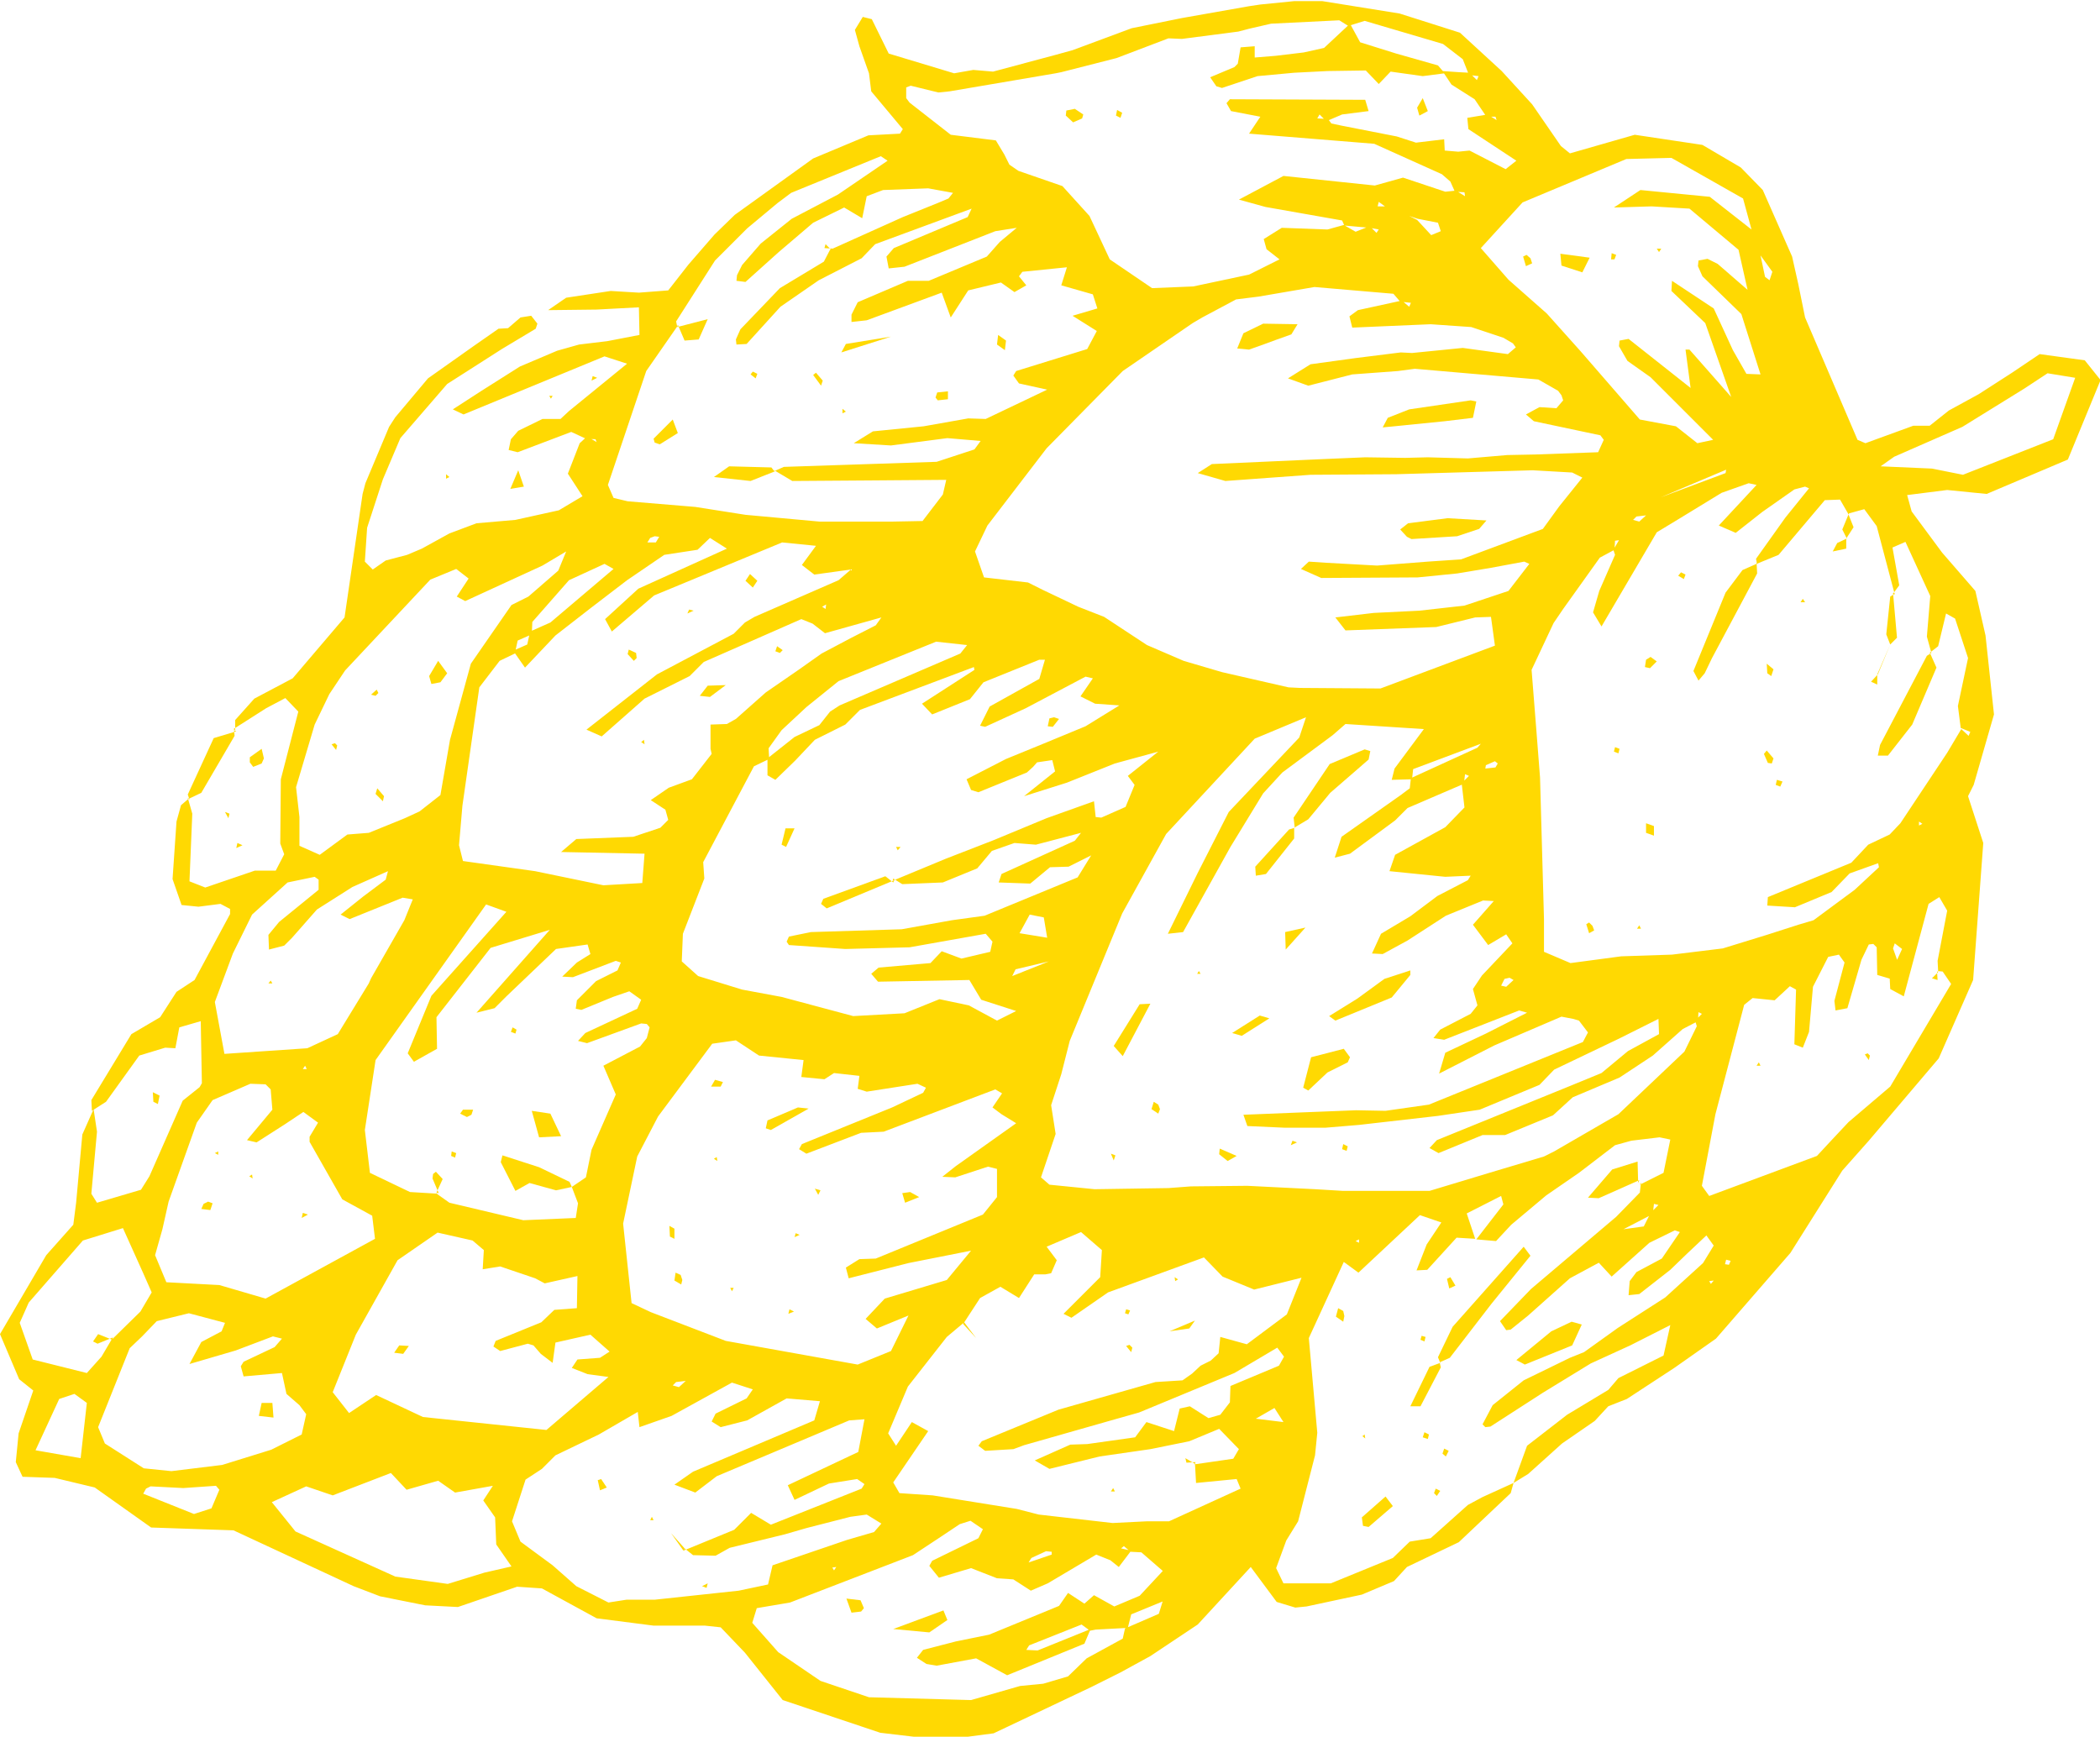 <?xml version="1.0" encoding="utf-8"?>
<!-- Generator: Adobe Illustrator 25.4.1, SVG Export Plug-In . SVG Version: 6.00 Build 0)  -->
<svg version="1.1" id="Ebene_1" xmlns="http://www.w3.org/2000/svg" xmlns:xlink="http://www.w3.org/1999/xlink" x="0px" y="0px"
	 viewBox="0 0 372.4 308" style="enable-background:new 0 0 372.4 308;" xml:space="preserve">
<style type="text/css">
	.st0{fill:#FFD902;}
</style>
<g>
	<path class="st0" d="M104.1,77.4l1.7,1l-0.2-0.5l-1.7-0.1l-2.6-1.2l-9.5,3.6l-1.6-0.4l0.4-1.9l1.3-1.5l4.3-2.1l3.2,0l1.5-1.4
		l10.3-8.4l-4-1.3l-25,10.3l-1.9-0.9l5.1-3.3l6.8-4.3l6.6-2.8l3.9-1.1l5-0.6l5.7-1.1l-0.1-4.9l-7.5,0.4L97.2,55l3.2-2.2l7.9-1.2
		l5,0.3l5.2-0.4l3.6-4.6l4.6-5.3l3.6-3.5l13.9-10l9.8-4.1l5.6-0.3l0.5-0.8l-5.6-6.7l-0.4-3.2l-1.7-4.8l-0.8-2.9L153,3l1.6,0.4l3,6.1
		l11.6,3.5l3.4-0.6l3.5,0.3l11.2-3l2.9-0.8l10.5-3.9l8.9-1.8l11.9-2.1l2-0.3l6-0.6l5,0l13.7,2.2l10.7,3.4l7.4,6.8l5.4,5.9l5.1,7.4
		l1.6,1.3l11.5-3.3l12,1.8l6.8,4l3.9,4l5.2,11.8l1.1,4.9l1.2,5.9l9.3,21.7l1.4,0.6l8.5-3.1l2.9,0l3.4-2.7l5.3-2.9l5.9-3.8l4.9-3.3
		l8,1.1l2.8,3.5l-5.8,14.1l-14.4,6.1l-7-0.7l-7.1,0.9l0.8,2.9l5.4,7.3l5.9,6.8l1.8,7.9l1.5,14l-3.6,12.5l-1,2l2.7,8.3l-1.8,24.3
		l-6.1,13.9l-12.4,14.6l-4.7,5.3l-9.2,14.6l-13.2,15.2l-7.4,5.2l-8.4,5.5l-3.3,1.3l-2.4,2.6l-5.8,4l-6,5.4l-2.6,1.6l2.4-6.6l7.1-5.5
		l7.3-4.4l1.8-2.1l8-4l1.2-5.4l-7.1,3.6l-7,3.2l-8.5,5.2l-9.3,6l-0.9,0.1l-0.5-0.5l1.8-3.4l5.5-4.4l8.2-4l2.5-1l6-4.3l8.4-5.4
		l6.7-6.1l1.9-3.1l-1.3-1.8l-3.5,3.3l-2.9,2.8l-5.5,4.3l-1.9,0.2l0.2-2.5l1.2-1.6l4.5-2.4l3.2-4.7l-0.9-0.3l-4.5,2.2l-6.7,6
		l-2.5-2.7l3.1-2.2l-2.8,2.4l-5.2,2.8l-7.4,6.6l-3.1,2.5l-0.8,0.1l-1.1-1.6l5.5-5.7l15.1-12.8l4.2-4.3l0.2-1.8l-0.2,0.4l4.2-2.1
		l1.2-5.9l-1.9-0.4l-5,0.6l-2.9,0.8l-6.4,4.9l-5.8,4l-6.2,5.2l-2.7,2.9l-3.5-0.3l4.8-6.2l-0.4-1.5l-6.1,3.1l1.5,4.5l-3.3-0.2
		l-5.2,5.7l-1.9,0.1l1.8-4.6l2.6-3.9l-3.8-1.3l-10.9,10.2l-2.6-1.9l-6.2,13.5l1.5,16.8l-0.4,4l-3,11.7l-2.1,3.4l-1.8,4.9l1.3,2.7
		l8.4,0l11-4.5l3-2.9l3.7-0.6l6.6-5.9l2.6-1.4l5.5-2.5l-0.5,1.8l-9.2,8.7l-9.2,4.4l-2.3,2.5l-5.7,2.4l-9.8,2.1l-2,0.2l-3.3-1
		l-4.6-6.2l-9.4,10.2l-8.4,5.6l-5.3,2.9l-5.2,2.6l-17.3,8.2l-9.1,1.2l-11-1.3l-17.3-5.8l-6.7-8.4l-4.3-4.5l-2.8-0.3l-9.1,0
		l-10.1-1.3l-9.7-5.3l-4.4-0.3l-10.5,3.6l-5.8-0.3l-8-1.6l-4.7-1.8l-21.3-9.9l-14.6-0.5l-10-7.1l-7.1-1.7L4,261.9l-1.2-2.6l0.5-5.1
		l2.6-7.6l-2.5-2L0,236.6l8.2-14l4.8-5.4l0.5-3.9l1.1-12.1l2-4.5l0.6,4l-1,11l1,1.6l7.8-2.3l1.5-2.4l5.9-13.4l3-2.4l0.4-0.7l-0.2-11
		l-3.8,1.1l-0.7,3.7l-1.8-0.1l-4.6,1.4l-5.9,8.2l-2.5,1.6l-0.1-1.9l7.1-11.7l5.1-3l2.9-4.5l3.2-2.1l6.3-11.7l0-0.9l-1.7-0.9
		l-3.9,0.5l-3-0.3l-1.6-4.6l0.7-10.2l0.8-2.9l1.4-1.2l-0.2-0.1l0.8,2.8l-0.5,12l2.8,1.1l8.8-3l3.7,0l1.5-2.9l-0.7-1.9l0.1-11.4
		l3.1-12l-2.3-2.4l-3.4,1.8l-5.8,3.7l0.3,0.2l0-1.8l3.4-3.8l6.8-3.6l9.2-10.8l3.2-21.9l0.5-1.9l4.2-10l1.1-1.7l5.8-6.9l8.2-5.8
		l4.3-3l1.7-0.1l2.2-1.9l1.9-0.3l1.1,1.4l-0.3,0.9l-6,3.6l-9.7,6.2l-8.3,9.6L67.9,85l-2.8,8.6l-0.4,6l1.4,1.4l2.3-1.6l3.8-1l2.6-1.1
		l4.9-2.7l4.8-1.8l6.9-0.6l7.7-1.7l4.2-2.5l-2.6-4l2.1-5.4L104.1,77.4L104.1,77.4z M246.1,36.6l2.6,1.1l2.6,1.3l2.5,2.7l1.7-0.7
		l-0.5-1.5l-3.6-0.7l-2.7-0.9l-2.7-1l-1.5-1.1l-0.2,0.8L246.1,36.6L246.1,36.6z M242.9,40.4l-4.5-0.4l-0.4-0.9l-13.6-2.4l-4.7-1.3
		l7.9-4.2l16.2,1.7l5-1.4l7.5,2.5l1.9-0.2l1.6,1l-0.1-0.7l-1.7-0.1l-0.8-1.8l-1.5-1.3l-12-5.4l-22.2-1.8l2-3l-5.2-1l-0.8-1.4
		l0.6-0.7l24,0.1l0.6,2l-4.7,0.6l-2.8,1.2l-1.2-1.2l-0.4,0.7l1.9,0.1l0.6,0.8l1.9,0.4l9.7,1.9l3.4,1.1l5-0.6l0.1,2l2.4,0.2l2-0.2
		l6.4,3.3l1.9-1.5l-8.5-5.6l-0.2-2l3.6-0.6l1.6,1l-0.2-0.6l-1.6,0l-2.1-3.1l-4.1-2.6l-1.6-2.4l2.9,0.2l1.9,0.1l1.3,1.3l0.3-0.7
		l-1.7-0.2l-1.1-2.8l-3.5-2.7L242,3.7l-2.9,0.9l-1.6-1l-12.1,0.6l-3.9,0.9l-1.9,0.5l-10,1.3l-2.4-0.1l-9.2,3.5l-9.8,2.5l-1,0.2
		l-18.8,3.2l-2,0.2l-4.9-1.2l-0.8,0.3l0,1.9l0.6,0.8l7.3,5.7l8,1l1.5,2.5l0.9,1.8l1.6,1.1l7.8,2.7l4.8,5.3l3.6,7.7l7.5,5.1l7.3-0.3
		l9.9-2.1l5.4-2.7l-2.3-1.8l-0.5-1.8l3.2-2l8.1,0.3l2.9-0.8l2.1,1.2l2.5-1l1.2,1.2l0.4-0.6L242.9,40.4L242.9,40.4z M336.7,171
		l-1.1,2.7l-2.7-0.8l-0.1-4.9l-0.6-0.6l-0.8,0.1l-1.3,2.7l-2.5,8.6l-2.1,0.4l-0.2-1.7l1.8-6.8l-1-1.4l-1.9,0.4l-2.7,5.3l-0.7,8
		l-1.1,2.8l-1.5-0.6l0.3-9.7l-1.1-0.6l-2.7,2.5l-3.9-0.4l-1.5,1.2l-5.1,19.4l-2.4,12.7l1.3,1.8l19.1-7.1l2.6-2.8l3-3.2l7.4-6.3
		l10.8-18.2l-1.5-2.2l-1-0.1l0.2,0.1l-0.1-1.9l1.7-8.9l-1.4-2.4l-1.9,1.2l-4.4,16.4l-2.4-1.3l-0.1-2l1.1-2.7l1.1-2.4l-1.3-1
		l-0.3,0.9L336.7,171L336.7,171z M292.7,215.1l1.4-1.4l-0.8-0.2l-0.2,1.8l-5.2,2.7l3.6-0.5L292.7,215.1L292.7,215.1z M206.3,283.6
		l2.9-2l-2.5,2.2l-6.1,2.5l-0.6,2.4l-5.7,0.3l-1,0.2l-1.5-1.1l-9.3,3.7l-0.5,0.8l2,0.1l9.4-3.8l-1.1,2.6l-13.7,5.6l-5.5-3l-7,1.3
		l-1.8-0.3l-1.7-1.1l1.1-1.4l5.8-1.5l5.9-1.2l12.4-5.1l1.6-2.3l2.9,1.9l1.7-1.5l3.6,2l4.5-1.9l4.1-4.4l-3.8-3.3l-1.9-0.1l-1.2-1
		l-0.5,0.4l1.8,0.4l-2.2,2.9l-1.5-1.2l-2.5-1l-8.6,5.1l-3,1.3l-3.1-2l-2.9-0.2l-4.6-1.8l-5.7,1.7l-1.7-2.1l0.5-0.9l8.2-4l0.8-1.6
		l-2.2-1.5l-1.9,0.6l-3.3,2.2l-5,3.3l-21.8,8.4l-5.9,1l-0.8,2.6l4.6,5.2l7.5,5.1l8.6,2.9l18.1,0.5l8.7-2.5l4.1-0.4l4.4-1.3l3.3-3.2
		l6.4-3.5l0.4-1.8l6-2.6L206.3,283.6L206.3,283.6z M94.3,112.5l-2.5,1.1l-0.5,2.3l-2.7,1.3l-3.6,4.7l-3,21l-0.6,7l0.7,2.8l12.8,1.8
		L107,157l6.9-0.4l0.4-5.2l-14.8-0.3l2.7-2.3l10.1-0.4l4.8-1.6l1.4-1.4l-0.5-1.8l-2.6-1.7l3.2-2.2l4.1-1.5l3.5-4.5l-0.2-0.9l0-4.3
		l2.9-0.1l1.6-0.9l5.3-4.7l5.8-4l4.1-2.9l5.1-2.7l4.5-2.3l1-1.4l-10,2.8l-2.2-1.7l-2-0.8l-17.3,7.6l-2.5,2.5l-8,4l-7.6,6.7l-2.7-1.2
		l12.5-9.8l13.6-7.2l2-2l1.7-1l14.9-6.5l2.2-1.9l-6.5,0.9l-2.2-1.7l2.5-3.4l-6-0.6l-22.7,9.4l-7.5,6.4l-1.2-2.2l5.9-5.4l15.7-7.1
		l-3-1.9l-2.2,2.1l-5.9,0.9l-6.6,4.5l-6.4,4.9l-6.3,4.9l-5.4,5.7l-2.1-3l2.5-1.1l0.5-2.3l3.6-1.6l11.2-9.5l-1.6-0.9l-6.3,2.9
		l-6.5,7.4L94.3,112.5L94.3,112.5z M20,237.2l-0.1,0.3l5-4.9l2-3.4l-1.5-3.4l-3.6-8l-7.1,2.2L5.1,231l-1.6,3.6l2.3,6.5l9.6,2.4
		l2.6-2.9L20,237.2L20,237.2z M69.1,261l3-2l-2.7,2.2l-10.4,4l-4.7-1.6l-6.1,2.8l4.2,5.2l17.7,8l9.3,1.3l6.5-2l4.8-1.1l-2.7-3.9
		l-0.2-4.8l-2.1-3l1.7-2.6l-6.7,1.2l-3-2.1l-5.6,1.6L69.1,261L69.1,261z M121.4,274.6l-0.2,0.4l9-3.7l3-3l3.5,2.1l16.1-6.4l0.5-0.8
		l-1.3-0.9l-5,0.8l-6.1,2.9l-1.2-2.6l12.5-5.9l1.1-5.8l-2.7,0.2l-23.5,9.9l-3.8,2.9l-3.7-1.4l3.3-2.3l21.5-9.1l1-3.4l-5.9-0.5
		l-7,3.9l-4.7,1.2l-1.6-1l0.7-1.4l5.5-2.7l1.1-1.6l-3.7-1.2l-10.7,5.9l-5.7,2l-0.3-2.7l-6.9,4l-7.7,3.7l-2.4,2.4l-2.9,1.9l-2.4,7.4
		l1.5,3.6l5.7,4.2l4.2,3.7l5.7,2.9l3.2-0.5l5,0l14.9-1.6l5.2-1.1l0.8-3.4l13.2-4.5l4.8-1.4l1.3-1.5l-2.6-1.6l-2.9,0.4l-7.8,2
		l-3.8,1.1l-9.8,2.4l-2.5,1.4l-4-0.1L121.4,274.6L121.4,274.6z M101.4,210.5L101.4,210.5l2.5-1.7l1-4.9l4.3-9.8l-2.2-5.1l6.5-3.4
		l1.2-1.5l0.5-1.9l-0.5-0.6l-1-0.1l-9.6,3.5l-1.6-0.4l1.3-1.4l9.2-4.3l0.7-1.6l-2.1-1.5l-2.9,1l-5.6,2.3l-1-0.2l0.2-1.5l3.4-3.4
		l3.8-1.9l0.6-1.4l-0.9-0.3l-7.6,2.9l-1.9-0.1l2.6-2.5l2.4-1.5l-0.5-1.7l-5.6,0.8l-8.8,8.4l-2.1,2.1l-3.2,0.8l13-14.7L87,168.1
		l-9.6,12.3l0.1,5.6l-4.1,2.3l-1.1-1.5l4.2-10.2l13.3-14.9l-3.6-1.3l-19.6,27.6l-1.9,12.4l0.9,7.6l7.1,3.4l5,0.3l-0.4-0.1l2.4,1.7
		l13.1,3.1l9.3-0.4l0.4-2.6L101.4,210.5L101.4,210.5z M170.8,234.8l0.2-0.3l-3.1,2.6l-6.9,8.8l-3.5,8.3l1.4,2.2l2.8-4.2l2.9,1.6
		l-6.2,9.1l1.1,1.9l5.9,0.4l14.9,2.4l3.9,1l13.1,1.5l6-0.3l4,0l12.7-5.8l-0.7-1.7l-7.2,0.7l-0.2-3.6l-0.1,0.3l6.9-1l1-1.7l-3.5-3.6
		l-5.3,2.2l-6.9,1.4l-9,1.3l-8.9,2.2l-2.6-1.5l6.3-2.8l3-0.1l8.5-1.2l2-2.7l4.9,1.6l1-4l1.8-0.4l3.3,2.1l2.1-0.6l1.7-2.2l0.1-2.9
		l8.6-3.6l0.9-1.6l-1.2-1.6l-7.6,4.5l-16.9,7l-3.9,1.1l-16.5,4.7l-1.9,0.7l-5,0.3l-1.2-0.9l0.6-0.8l13.6-5.6l17.2-4.9l4.8-0.3
		l1.7-1.2l1.5-1.4l1.8-0.9l1.4-1.3l0.3-2.9l4.7,1.3l7.1-5.3l2.6-6.5l-8.4,2.1l-5.6-2.3l-3.3-3.4l-17,6.2l-6.5,4.5l-1.4-0.7l6.5-6.5
		l0.3-4.8l-3.7-3.2l-6.1,2.6l1.8,2.4l-1,2.3l-1,0.2l-2,0l-2.7,4.2l-3.3-2l-3.6,2L170.8,234.8L170.8,234.8z M136.1,134.5l4.8-3.8
		l4.4-2.1l1.9-2.4l1.7-1.1l21.4-9.2l1.2-1.5l-5.5-0.6l-17.3,7l-5.7,4.6l-4.4,4.1l-2.3,3.2l0.1,1.9l-2.7,1.3l-9,17l0.2,2.9l-3.8,9.8
		l-0.2,4.9l2.9,2.6l7.8,2.4l7,1.3l12.7,3.4l9.1-0.5l6.2-2.5l5.2,1.1l5,2.7l3.4-1.7l-6.2-2l-2.1-3.5l-16.2,0.3l-1.2-1.4l1.3-1.1
		l9.2-0.8l2-2.1l3.5,1.3l5.1-1.2l0.4-1.8l-1.2-1.4l-13.5,2.4l-11.4,0.3l-10-0.7l-0.4-0.6l0.4-0.9l3.9-0.8l16.1-0.5l8.9-1.6l5.8-0.8
		l16.5-6.8l2.4-3.9l-4,2l-3.3,0.1l-3.5,2.9l-5.6-0.2l0.5-1.5l13-5.9l1.1-1.4l-8,2.1l-3.8-0.3l-4,1.4l-2.6,3.1l-6.1,2.5l-7.2,0.3
		l-1.6-1l-0.1,0.4l9.4-3.9l8.5-3.3l9.4-3.9l8.4-3l0.3,2.8l1,0.1l4.3-1.9l1.6-3.9l-1.2-1.6l5.4-4.3l-7.7,2.1l-8.5,3.4l-7.6,2.4
		l5.5-4.4l-0.5-2l-2.7,0.4l-0.7,0.8l-1.1,1l-8.6,3.5l-1.3-0.4l-0.8-1.9l7-3.6l6.6-2.7l7.5-3.1l6-3.7l-4.3-0.3l-2.6-1.3l2.2-3.2
		l-1.3-0.3l-10.6,5.6l-7.2,3.3l-0.9-0.2l1.7-3.4l8.8-4.9l1-3.4l-1,0l-9.9,4L172,124l-6.7,2.7l-1.8-1.9l9.3-6l-0.1-0.5l-20.2,7.6
		l-2.6,2.6l-5.4,2.7l-3.5,3.7l-3.5,3.4l-1.4-0.8L136.1,134.5L136.1,134.5z M120.1,58l0.2-0.4l-5.7,8.2L107.8,86l1,2.3l2.5,0.6l12,1
		l8.9,1.4l13.1,1.2l13.1,0l5.2-0.1l3.6-4.7l0.6-2.6l-13.2,0.1l-14.1,0.1l-3.2-1.9l-0.1,0.2l1.8-0.8l9-0.3l18.1-0.6l6.7-2.2l1.1-1.5
		l-5.9-0.5l-10,1.3l-6.6-0.4l3.4-2.1l9-0.9l7.9-1.4l3.1,0.1l10.9-5.2l-5-1.1l-1-1.4l0.5-0.8l12.6-3.9l1.7-3.2l-4.3-2.7l4.4-1.3
		l-0.8-2.5l-5.6-1.6l1-3.2l-7.9,0.8l-0.6,0.8l1.3,1.6l-2.1,1.2l-2.4-1.7l-5.8,1.4l-3.1,4.8l-1.6-4.4l-13.3,4.9l-2.7,0.3l0-1.3
		l1.1-2.2l8.9-3.8l3.7,0l10.3-4.3l2.3-2.6l3-2.5l-3.8,0.6l-16.1,6.3l-2.8,0.3l-0.4-2.1l1.3-1.5l13.1-5.5l0.7-1.5l-17.1,6.3l-2.4,2.5
		l-7.6,3.9l-6.8,4.7l-6,6.6l-1.8,0.1l-0.1-0.9l0.8-1.8l7-7.3l7.8-4.7l1.3-2.5l-0.2,0.4l12.9-5.8l6.2-2.5l1.9-0.8l0.8-1l-4.4-0.8
		l-8,0.3l-2.9,1.1l-0.8,3.9l-3.2-1.9l-5.5,2.7l-6.1,5.2l-5.9,5.3l-1.6-0.2l0.1-1l0.9-1.8l3.3-3.8l5.5-4.4l8.2-4.3l8.8-6l-1.2-0.8
		l-15.9,6.5l-2.4,1.8l-5.4,4.5l-5.7,5.7L119.9,57L120.1,58L120.1,58z M347.7,129.1l-0.5-3.9l1.8-8.5l-2.3-7l-1.6-0.9l-1.4,5.8
		l-1.4,1.1l0.2,0.1l-0.8-2.9l0.6-7.2l-4.4-9.6l-2.3,1l1.2,6.7l-1.1,1.5l0.3,0.1l-3.2-12.1l-2.2-3l-2.9,0.8l0.1,0.1l-1.5-2.6
		l-2.7,0.1l-8.2,9.7l-3.9,1.6l0.1,0.1l-0.2-1l5.2-7.3l4.2-5.2l-0.7-0.3l-1.9,0.5l-5.7,4l-4.7,3.7l-3-1.3l6.7-7.2l-1.4-0.3l-4.8,1.7
		l-7.7,4.7l-3.8,2.3l-9.8,16.7l-1.5-2.5l1.1-3.8l2.8-6.4l-0.3-0.9l1-1.7l-0.7,0.1l-0.1,1.6l-2.6,1.4l-6.5,9.1l-1.7,2.5l-3.9,8.3
		l0.8,10.1l0.7,9l0.7,25.1l0,5.8l4.7,2l9-1.2l9-0.3l9-1.1l7.8-2.4l5.6-1.8l2.7-0.8l7.3-5.4l4.3-4l-0.2-1l4.9-3l-4.6,3.2l-5.3,1.9
		l-3.2,3.3l-6.5,2.7l-4.9-0.3l0.1-1.5l14.8-6.1l3-3.2l3.8-1.8l1.9-2l8.3-12.5l2.5-4.2l1.3,1.2l0.3-0.7L347.7,129.1L347.7,129.1z
		 M248.3,53.5l-1.2-1.4l-14-1.2l-9.9,1.7l-4,0.5l-6,3.2l-1.7,1l-12.4,8.5l-13.5,13.7l-10.5,13.7l-2.2,4.6l1.6,4.6l7.8,0.9l2.6,1.3
		l6.3,3l4.6,1.8l7.6,5l6.5,2.8l6.8,2l11.8,2.7l2,0.1l14.3,0.1l20.3-7.6l-0.7-5.1l-2.8,0.1l-6.9,1.7l-16.1,0.6l-1.8-2.3l6.8-0.8
		l8.1-0.4l8-0.9l7.8-2.6l3.7-4.8l-0.9-0.4l-5.9,1.1l-6,1l-7,0.7l-17.1,0.1l-3.6-1.6l1.4-1.3l3,0.2l9.1,0.5l9-0.7l5.9-0.4l14.5-5.4
		l2.9-4l4.1-5.1l-1.8-0.9l-7-0.4l-24.2,0.7l-15.2,0.1l-15.1,1.1l-4.9-1.4l2.5-1.6l20.1-0.9l7.1-0.3l7.1,0.1l4-0.1l7.1,0.2l7-0.6
		l5-0.1l11.1-0.4l1-2.2l-0.6-0.8l-11.8-2.5l-1.4-1.2l2.4-1.3l3,0.2l1.2-1.4l-0.3-0.9l-0.6-0.8l-3.5-2l-21.9-1.9l-3,0.4l-8.1,0.6
		l-7.8,2l-3.6-1.3l4-2.5l8-1.1l8-1l2,0.1l9-0.9l8,1.1l1.4-1.2l-0.5-0.7l-1.7-1l-5.7-1.9l-7.2-0.5l-7,0.3l-6.9,0.3l-0.5-2l1.5-1.1
		l7.8-1.7l1.3,1.1l0.3-0.7L248.3,53.5L248.3,53.5z M259.2,138.9l1.3-1.3l-0.7-0.3l-0.2,1.7l-10,4.3l-2.2,2.2l-8,5.9l-2.7,0.7
		l1.2-3.7l10.5-7.4l1.6-1.2l0.2-1.8l11.8-5.4l0.6-0.7l-12,4.5l-0.2,1.8l-3.6,0.1l0.5-2l5.2-7l-13.9-0.9l-2.3,2l-8.9,6.6l-3.4,3.7
		l-5.8,9.5l-8.4,15.1l-2.7,0.3l5.3-10.8l5.5-10.8l12.5-13.2l1.2-3.6l-9.1,3.8l-15.7,16.9L199,162l-9.3,22.6l-1.5,5.9l-1.8,5.5
		l0.8,5.1l-2.6,7.7l1.5,1.3l8,0.8l13.1-0.2l4-0.3l10-0.1l12,0.6l5,0.3l15.3,0l10.6-3.2l9.7-2.9l1.8-0.9l11.4-6.6l11.7-11.1l2.2-4.5
		l-0.3-1l1.2-1.2l-0.6-0.3l-0.1,1.6l-2.7,1.4l-5.3,4.7l-5.9,3.9l-8.3,3.5l-3.5,3.2l-8.5,3.5l-4,0l-7.8,3.2l-1.6-0.9l1.3-1.4
		l23.6-9.6l5.6-2.3l4.7-3.9l5.5-3l-0.1-2.7l-7,3.5l-11.5,5.5l-2.6,2.7l-10.6,4.4l-7.4,1.1l-7,0.8l-7,0.8l-6,0.5l-7.1,0l-6.7-0.3
		l-0.7-2l9.9-0.4l10.1-0.4l5.2,0.1l7.7-1.1l27.3-11.1l0.9-1.7l-1.6-2.1l-1-0.3l-2.1-0.4l-11.9,5.1l-9.8,5l1.1-3.7l7.2-3.4l7.3-3.7
		l-1.4-0.4l-13.3,5.2l-1.9-0.3l1.2-1.5l5.4-2.8l1.2-1.5l-0.8-2.9l1.6-2.4l5.4-5.7l-1.1-1.6l-3.2,1.9l-2.7-3.6l3.7-4.2l-1.9-0.1
		l-6.6,2.7l-6.8,4.4l-4.4,2.4l-1.9-0.1l1.6-3.5l5.2-3.1l4.8-3.6l5.4-2.8l0.5-0.8l-4.5,0.2l-1-0.1l-8.9-0.9l1-2.9l8.9-4.9l3.4-3.5
		L259.2,138.9L259.2,138.9z M134.6,187.2l-4.1-2.7l-4.2,0.6l-9.6,12.9l-3.7,7.1l-2.5,11.9l1.5,14.1l3.4,1.6l13.3,5.1l23.4,4.2
		l5.9-2.4l3.1-6.3l-5.6,2.3l-2-1.7l3.4-3.6l11-3.3l4.3-5.2l-11.1,2.2l-10.6,2.7l-0.5-1.9l2.4-1.5l2.9-0.1l19-7.8l2.5-3.1l0-5
		l-1.6-0.4l-5.8,1.9l-2.3-0.1l2.4-1.9l10.7-7.6l-2.6-1.6l-1.6-1.2l1.7-2.5l-1.2-0.7l-19.8,7.5l-4,0.2l-9.7,3.7l-1.3-0.8l0.5-0.9
		l16-6.5l5.5-2.6l0.5-0.9l-1.5-0.7l-9,1.4l-1.6-0.5l0.3-2.3l-4.5-0.5l-1.7,1.1l-4.1-0.4l0.4-3L134.6,187.2L134.6,187.2z M309.1,35.2
		l-12.7-7.2l-8,0.2l-18.4,7.7l-7.4,8.1l4.9,5.6l6.8,6l6,6.7l10.5,12.1l6.4,1.2l3.8,3l2.8-0.6l-11.1-11.1l-4.1-2.9l-1.5-2.6l0.1-1
		l1.6-0.3l11,8.7l-0.9-6.8l0.7,0l7.4,8.4l-4.6-13.1l-6-5.7l0.1-1.8l7.4,4.9l3.4,7.4l2.4,4.2l2.5,0.1l-3.4-10.7l-6.9-6.7l-0.8-1.8
		l0.1-1l1.6-0.3l1.8,0.9l5.3,4.6l-1.6-7.1l-8.7-7.3l-6.7-0.4l-6.7,0.2l4.7-3.1l12.3,1.2l7.4,5.8L309.1,35.2L309.1,35.2z M98,241.7
		l-2.1-1.6l-1.3-1.5l-1-0.3l-4.9,1.3l-1.2-0.8l0.4-1l8.1-3.3l2.3-2.2l4-0.3l0.1-5.7l-5.8,1.3l-1.7-0.9l-6.2-2.1l-3.1,0.5l0.2-3.4
		l-2-1.7l-6.2-1.4l-7.1,4.9l-7.4,13.2l-4.1,10.2l2.9,3.7l4.8-3.2l8.3,3.9l21.9,2.3l11-9.4l-3.7-0.5l-2.8-1.1l1-1.5l4-0.3l1.7-1.1
		l-3.4-3l-6.2,1.4L98,241.7L98,241.7z M52.5,139.6l0.6,5.3l0,5.1l3.6,1.6l4.9-3.6l3.8-0.3l6.4-2.6l2.6-1.2l3.7-2.9l1.7-9.8l3.7-13.5
		l7.2-10.4l3-1.5l5.3-4.6l1.4-3.4l-4.2,2.5l-13.7,6.3l-1.5-0.8l2.1-3.2l-2.2-1.7l-4.6,1.9l-15.1,16.1l-2.8,4.2l-2.6,5.4L52.5,139.6
		L52.5,139.6z M47.1,192.3l-2.7-0.1l-6.7,2.9l-2.8,4l-5,14l-1.1,4.9l-1.3,4.6l2,4.8l9.4,0.5l8.2,2.4l19.4-10.6l-0.5-4.1l-5.3-2.9
		l-5.8-10.2l0-0.9l1.5-2.5l-2.6-1.9l-3.3,2.2l-5,3.2l-1.7-0.4l4.5-5.4l-0.3-3.6L47.1,192.3L47.1,192.3z M73.2,159.5l-1.8-0.3L62,163
		l-1.6-0.8l4-3.2l4-3l0.4-1.5l-6.3,2.8l-6.3,4l-4.4,5l-1.4,1.4l-2.7,0.7l-0.1-2.6l1.9-2.3l7-5.7l0-1.8l-0.7-0.5l-4.8,1l-6.3,5.7
		l-3.4,6.9l-3.2,8.6l1.7,9.2l14.7-1l5.4-2.5l5.5-9l0.4-0.9l5.9-10.3L73.2,159.5L73.2,159.5z M33.6,241.9l2.1-3.9l3.6-1.9l0.6-1.5
		l-6.4-1.7l-5.7,1.4l-2.6,2.7l-2.2,2.1l-5.6,14l1.2,2.9l6.9,4.4l4.9,0.5l9-1.1l8.7-2.7l5.4-2.7l0.8-3.6l-1.2-1.6l-2.3-2l-0.8-3.7
		l-6.8,0.6l-0.5-1.8l0.5-0.8l5.5-2.6l1.3-1.5l-1.6-0.4l-6.6,2.5L33.6,241.9L33.6,241.9z M333.5,82.7l9.1,0.4l5.5,1.1l16-6.3
		l3.9-10.9l-4.9-0.8l-4.1,2.7L348,75.7l-12.1,5.3L333.5,82.7L333.5,82.7z M6.3,257.2l8,1.4l1.1-9.8l-2.2-1.6l-2.7,0.9L6.3,257.2
		L6.3,257.2z M25.4,264.9l9,3.6l3.1-1l1.4-3.3l-0.6-0.7l-5.8,0.4l-5.8-0.3l-0.8,0.4L25.4,264.9L25.4,264.9z M180.8,165.5l4.9,0.8
		l-0.6-3.6l-2.5-0.5L180.8,165.5L180.8,165.5z M306.1,83.3l-11.6,4.9l11.5-4.3L306.1,83.3L306.1,83.3z M226,249.7l-3.3,1.9l4.9,0.6
		L226,249.7L226,249.7z M179.5,173.1l6.5-2.6l-5.9,1.4L179.5,173.1L179.5,173.1z M312.2,45.3l0.8,3.8l0.8,0.6l0.5-1.5L312.2,45.3
		L312.2,45.3z M211.5,218.8l4.4-1.6L211.5,218.8L211.5,218.8z M158.7,104.6l-4.7,1.5L158.7,104.6L158.7,104.6z M182.4,277.1l4.1-1.4
		l0-0.5l-1-0.1l-2.6,1.2L182.4,277.1L182.4,277.1z M291.9,91.4l-1.7,0.2l-0.6,0.6l1.1,0.3L291.9,91.4L291.9,91.4z M265.6,135.4
		l-0.5-0.4l-1.6,0.7l-0.1,0.6l1.8-0.2L265.6,135.4L265.6,135.4z M298.2,231.8l2.8-1.3L298.2,231.8L298.2,231.8z M266.8,173.6
		l-0.6,1.2l0.9,0.2l1.3-1.2l-0.7-0.4L266.8,173.6L266.8,173.6z M114.8,96.2l1.5,0l0.6-1l-0.8-0.1l-0.8,0.3L114.8,96.2L114.8,96.2z
		 M179.8,273.7L177,275L179.8,273.7L179.8,273.7z M121.6,244.9l-1.7,0.2l-0.6,0.6l1.1,0.3L121.6,244.9L121.6,244.9z M61.1,201
		l1.3,2.9L61.1,201L61.1,201z M340.3,145.7l0,0.7l0.6-0.3L340.3,145.7L340.3,145.7z M305.9,224.2l0.7,0.1l0.3-0.7l-0.8-0.2
		L305.9,224.2L305.9,224.2z M303.9,227.1l-0.8,0.1l0.3,0.5L303.9,227.1L303.9,227.1z M241,220.4l0-0.6l-0.6,0.3L241,220.4L241,220.4
		z M146.4,108l0.1-0.8l-0.7,0.4L146.4,108L146.4,108z M148.3,277.9l-0.7,0.1l0.3,0.5L148.3,277.9L148.3,277.9z M53.7,189.6l0.7,0
		l-0.3-0.6L53.7,189.6L53.7,189.6z"/>
	<polygon class="st0" points="41.9,129.7 37.9,130.9 33.3,140.9 33.6,141.8 33.4,141.7 35.7,140.6 41.6,130.5 41.5,129.5 
		41.9,129.7 	"/>
	<polygon class="st0" points="91.9,83.4 90.5,86.7 92.9,86.3 91.9,83.4 	"/>
	<polygon class="st0" points="105.1,66.7 104.9,67.5 105.9,67 105.1,66.7 	"/>
	<polygon class="st0" points="98,70.2 97.4,70.2 97.7,70.7 98,70.2 	"/>
	<polygon class="st0" points="79.1,84.1 79.1,84.9 79.7,84.6 79.1,84.1 	"/>
	<polygon class="st0" points="229.5,146.8 232,145.3 235.9,140.6 242.7,134.7 243,133.2 242,132.9 235.8,135.5 229.4,145 
		229.6,146.8 229.5,146.8 	"/>
	<polygon class="st0" points="246.8,176.9 250.1,172.9 250.1,172.1 245.5,173.6 240.7,177.1 235.7,180.2 236.8,181 246.8,176.9 	"/>
	<polygon class="st0" points="239.4,187.5 238.3,186 232.5,187.5 231.1,192.9 232,193.4 235.4,190.2 239,188.4 239.4,187.5 	"/>
	<polygon class="st0" points="197.5,185.5 199.1,187.3 204,178 202.1,178.1 197.5,185.5 	"/>
	<polygon class="st0" points="229.6,146.8 228.6,147.1 222.6,153.7 222.7,155.3 224.5,155 229.5,148.7 229.5,146.8 229.6,146.8 	"/>
	<polygon class="st0" points="231.5,164.5 227.9,165.3 228,168.4 231.5,164.5 	"/>
	<polygon class="st0" points="225.1,180.6 223.4,180.1 218.5,183.2 220.2,183.7 225.1,180.6 	"/>
	<polygon class="st0" points="219.3,205 216.3,203.7 216.2,204.7 217.7,205.9 219.3,205 	"/>
	<polygon class="st0" points="204.6,195.4 204.2,196.7 205.4,197.5 205.7,196.7 205.4,195.9 204.6,195.4 	"/>
	<polygon class="st0" points="238,203.8 238.8,204.1 239,203.3 238.2,202.9 238,203.8 	"/>
	<polygon class="st0" points="229.2,202.3 228.9,203.1 230,202.6 229.2,202.3 	"/>
	<polygon class="st0" points="212.3,172.7 212.9,172.7 212.6,172.2 212.3,172.7 	"/>
	<polygon class="st0" points="197.8,204.9 197,204.6 197.5,205.8 197.8,204.9 	"/>
	<polygon class="st0" points="245.2,75.8 256.2,74.7 261.2,74.1 261.8,71.2 260.8,71 249.9,72.6 246.1,74.1 245.2,75.8 	"/>
	<polygon class="st0" points="263.6,92.3 256.7,91.9 249.7,92.8 248.3,93.9 249.5,95.2 250.3,95.6 258.4,95.1 262.3,93.8 
		263.6,92.3 	"/>
	<polygon class="st0" points="219.4,61.8 221.5,62 224.3,61 226.2,60.3 229,59.3 230.1,57.5 224,57.4 220.5,59.1 219.4,61.8 	"/>
	<polygon class="st0" points="311.7,99.9 309,101.1 306,105.1 300.3,119 301.2,120.7 302.3,119.4 303.6,116.7 311.6,101.7 
		311.5,99.8 311.7,99.9 	"/>
	<polygon class="st0" points="342.5,115.8 341.7,116.3 333.4,132.1 333,134 334.8,134 339.1,128.5 343.4,118.4 342.2,115.7 
		342.5,115.8 	"/>
	<polygon class="st0" points="336,105.3 335.2,105.8 334.5,112.5 335.2,114.3 335.2,114.3 336.4,113.1 335.7,105.2 336,105.3 	"/>
	<polygon class="st0" points="332.9,119.6 335.2,114.3 335.2,114.3 333,119.6 332.9,119.6 	"/>
	<polygon class="st0" points="327.9,91 326.7,93.9 327.5,95.5 327.4,95.5 328.7,93.5 327.7,91 327.9,91 	"/>
	<polygon class="st0" points="327.5,95.5 325.8,96.3 325,97.8 327.4,97.3 327.4,95.5 327.5,95.5 	"/>
	<polygon class="st0" points="313.4,119.4 314.1,119.9 314.5,118.7 313.3,117.7 313.4,119.4 	"/>
	<polygon class="st0" points="313.3,133.1 312.8,133.7 313.5,135.3 314.2,135.4 314.5,134.5 313.3,133.1 	"/>
	<polygon class="st0" points="292.7,116.5 291.9,117 291.7,118.3 292.6,118.5 293.8,117.3 292.7,116.5 	"/>
	<polygon class="st0" points="291.9,146 291.9,147.7 293.3,148.2 293.3,146.5 291.9,146 	"/>
	<polygon class="st0" points="281.8,163.6 281.3,163.9 281.8,165.5 282.7,165 282.4,164.2 281.8,163.6 	"/>
	<polygon class="st0" points="333,119.6 331.8,120.9 332.9,121.4 332.9,119.6 333,119.6 	"/>
	<polygon class="st0" points="319.3,106.8 320.1,106.8 319.7,106.2 319.3,106.8 	"/>
	<polygon class="st0" points="315.1,138.3 314.9,139.2 315.7,139.5 316.1,138.6 315.1,138.3 	"/>
	<polygon class="st0" points="298.1,101.5 297.6,102.1 298.6,102.7 298.9,101.9 298.1,101.5 	"/>
	<polygon class="st0" points="286.4,132.5 286.2,133.3 287,133.6 287.2,132.8 286.4,132.5 	"/>
	<polygon class="st0" points="290.3,164.7 291,164.7 290.7,164.1 290.3,164.7 	"/>
	<polygon class="st0" points="137.4,83.7 136.8,82.9 129.3,82.7 126.6,84.6 133.1,85.3 137.4,83.6 137.4,83.7 	"/>
	<polygon class="st0" points="120.2,57.6 121.4,60.4 123.9,60.2 125.5,56.6 120.1,58 120.2,57.6 	"/>
	<polygon class="st0" points="158,59.7 150,61 149.2,62.5 158,59.7 	"/>
	<polygon class="st0" points="119.3,74.4 115.9,77.8 116.1,78.5 117,78.8 120.2,76.8 119.3,74.4 	"/>
	<polygon class="st0" points="177,59.4 176.8,61.1 178.2,62.1 178.4,60.4 177,59.4 	"/>
	<polygon class="st0" points="166.2,69.6 165.9,70.5 166.3,71 168.1,70.8 168.1,69.4 166.2,69.6 	"/>
	<polygon class="st0" points="144.7,66.1 144.2,66.5 145.6,68.4 145.9,67.5 144.7,66.1 	"/>
	<polygon class="st0" points="147.6,44.5 146.4,43.3 146.2,44 147.8,44.1 147.6,44.5 	"/>
	<polygon class="st0" points="149.4,72.5 149.4,73.3 150,73 149.4,72.5 	"/>
	<polygon class="st0" points="133.5,65.9 133.1,66.4 134,67.1 134.3,66.3 133.5,65.9 	"/>
	<polygon class="st0" points="158.4,156.5 157,155.4 146,159.4 145.6,160.3 146.6,161.1 158.6,156.1 158.4,156.5 	"/>
	<polygon class="st0" points="139.4,150.2 140.9,146.9 139.3,146.9 138.6,149.8 139.4,150.2 	"/>
	<polygon class="st0" points="186.1,127.4 185.8,128.8 186.7,128.9 187.8,127.5 186.9,127.2 186.1,127.4 	"/>
	<polygon class="st0" points="160.6,136.5 157.8,137.8 160.6,136.5 	"/>
	<polygon class="st0" points="159.7,150.2 158.9,150.2 159.2,150.8 159.7,150.2 	"/>
	<polygon class="st0" points="143.4,196.6 141.5,196.4 136.1,198.7 135.8,200.1 136.7,200.4 143.4,196.6 	"/>
	<polygon class="st0" points="163,212.3 161.4,211.4 160,211.6 160.5,213.3 163,212.3 	"/>
	<polygon class="st0" points="126.8,191.5 126.1,192.7 127.8,192.7 128.2,191.9 126.8,191.5 	"/>
	<polygon class="st0" points="118.7,217.4 118.8,219.3 119.6,219.7 119.6,217.9 118.7,217.4 	"/>
	<polygon class="st0" points="119.8,225.7 119.6,227.1 120.8,227.8 121,227 120.7,226.1 119.8,225.7 	"/>
	<polygon class="st0" points="145.5,211.1 144.5,210.8 145.1,211.9 145.5,211.1 	"/>
	<polygon class="st0" points="141.8,219 141.1,218.7 140.9,219.4 141.8,219 	"/>
	<polygon class="st0" points="140.8,232.6 140,232.2 139.8,233 140.8,232.6 	"/>
	<polygon class="st0" points="127.2,205.9 127.1,205.2 126.6,205.5 127.2,205.9 	"/>
	<polygon class="st0" points="130.1,228.4 129.5,228.4 129.8,229 130.1,228.4 	"/>
	<polygon class="st0" points="255.3,241.6 257.1,240.8 264.5,231.2 271.4,222.7 270.2,221.1 257.6,235.3 255,240.7 255.4,241.7 
		255.3,241.6 	"/>
	<polygon class="st0" points="278.8,238.6 280.5,234.9 278.7,234.4 275.1,236.1 268.9,241.2 270.4,242 278.8,238.6 	"/>
	<polygon class="st0" points="290.5,209.8 290.4,206 285.9,207.4 281.6,212.4 283.5,212.5 290.7,209.3 290.5,209.8 	"/>
	<polygon class="st0" points="255.4,241.7 253.5,242.4 250.1,249.4 251.9,249.4 255.5,242.5 255.3,241.6 255.4,241.7 	"/>
	<polygon class="st0" points="245.7,265.4 241.5,269.1 241.7,270.6 242.7,270.8 247,267.1 245.7,265.4 	"/>
	<polygon class="st0" points="257.2,226.5 256.6,226.8 257,228.5 258.1,228 257.2,226.5 	"/>
	<polygon class="st0" points="237.3,232 236.9,233.5 238.2,234.4 238.4,233.4 238.2,232.5 237.3,232 	"/>
	<polygon class="st0" points="252.1,236.9 251.9,237.6 252.6,237.9 252.8,237.1 252.1,236.9 	"/>
	<polygon class="st0" points="255.8,257.8 256.4,258.3 256.9,257.3 256.1,256.9 255.8,257.8 	"/>
	<polygon class="st0" points="252.3,254.9 253.2,255.2 253.4,254.4 252.6,254 252.3,254.9 	"/>
	<polygon class="st0" points="254.3,264.8 254.8,265.3 255.4,264.4 254.6,264 254.3,264.8 	"/>
	<polygon class="st0" points="242.1,255.1 242,254.4 241.6,254.7 242.1,255.1 	"/>
	<polygon class="st0" points="256.2,13 255,11.6 247.6,9.5 241.2,7.5 239.4,4.2 234.8,8.5 231.2,9.3 226.2,9.9 222.5,10.2 
		222.5,8.2 220,8.4 219.5,11.3 218.9,11.9 214.6,13.7 215.7,15.3 216.7,15.6 223,13.5 229.5,12.9 235.4,12.6 242.2,12.5 244.5,14.9 
		246.6,12.7 252.3,13.5 256.2,13 	"/>
	<polygon class="st0" points="252.3,17.4 251.3,19.1 251.7,20.5 253.2,19.7 252.3,17.4 	"/>
	<polygon class="st0" points="192.1,20.3 190.6,19.3 189.1,19.6 189,20.5 190.3,21.7 191.9,21 192.1,20.3 	"/>
	<polygon class="st0" points="198.1,19.5 197.9,20.5 198.7,20.9 199,20 198.1,19.5 	"/>
	<polygon class="st0" points="128.7,121.5 125.5,121.6 124.1,123.4 125.9,123.6 128.7,121.5 	"/>
	<polygon class="st0" points="134.3,103 133,101.8 132.2,103 133.5,104.2 134.3,103 	"/>
	<polygon class="st0" points="112.8,115.8 111.5,115.2 111.3,116 112.4,117.2 112.9,116.7 112.8,115.8 	"/>
	<polygon class="st0" points="138.8,115.3 137.8,114.6 137.5,115.5 138.3,115.8 138.8,115.3 	"/>
	<polygon class="st0" points="123,108.3 122.2,108.1 121.9,108.8 123,108.3 	"/>
	<polygon class="st0" points="114.3,132 114.2,131.2 113.7,131.6 114.3,132 	"/>
	<polygon class="st0" points="207.4,236.1 210.9,235.6 211.9,234.2 207.4,236.1 	"/>
	<polygon class="st0" points="170.9,234.4 173.1,237.3 170.8,234.8 170.9,234.4 	"/>
	<polygon class="st0" points="208.3,226.5 208.4,227.2 208.9,226.9 208.3,226.5 	"/>
	<polygon class="st0" points="211.9,259.6 210.2,258.6 210.4,259.4 212,259.3 211.9,259.6 	"/>
	<polygon class="st0" points="199.7,232.2 199.5,232.9 200.1,233.1 200.4,232.4 199.7,232.2 	"/>
	<polygon class="st0" points="200.3,238.5 199.7,238.7 200.6,239.8 200.8,239 200.3,238.5 	"/>
	<polygon class="st0" points="197,264.5 197.7,264.5 197.4,263.9 197,264.5 	"/>
	<polygon class="st0" points="101.4,210.5 101,209.6 95.6,207 89.1,204.9 88.8,206.1 91.4,211.2 93.9,209.8 98.6,211.1 101.4,210.5 
		101.4,210.5 	"/>
	<polygon class="st0" points="99.5,201.5 97.6,197.5 94.3,197 95.6,201.7 99.5,201.5 	"/>
	<polygon class="st0" points="82.1,196.8 81.6,197.5 82.8,198.1 83.6,197.7 83.9,196.8 82.1,196.8 	"/>
	<polygon class="st0" points="77.4,211.5 78.5,209.1 77.3,207.8 76.8,208.2 76.7,209 77.8,211.6 77.4,211.5 	"/>
	<polygon class="st0" points="90.6,183 91.4,183.3 91.6,182.6 90.9,182.2 90.6,183 	"/>
	<polygon class="st0" points="80.1,204.2 80,205 80.7,205.3 80.9,204.5 80.1,204.2 	"/>
	<polygon class="st0" points="121.2,275 119,271.9 121.4,274.6 121.2,275 	"/>
	<polygon class="st0" points="106.6,262.3 106,262.5 106.4,264.3 107.6,263.8 106.6,262.3 	"/>
	<polygon class="st0" points="124.5,281.3 125.3,281.6 125.5,280.8 124.5,281.3 	"/>
	<polygon class="st0" points="115.3,269.6 115.9,269.6 115.6,269 115.3,269.6 	"/>
	<polygon class="st0" points="276.9,47.1 280.6,48.3 281.9,45.7 276.7,45 276.9,47.1 	"/>
	<polygon class="st0" points="292.7,56.7 291.4,53.9 292.7,56.7 	"/>
	<polygon class="st0" points="270.7,45.2 270.1,45.5 270.6,47.2 271.7,46.7 271.4,45.8 270.7,45.2 	"/>
	<polygon class="st0" points="294.6,44.1 293.8,44.1 294.2,44.7 294.6,44.1 	"/>
	<polygon class="st0" points="285.8,44.9 285.7,46 286.3,46 286.6,45.2 285.8,44.9 	"/>
	<polygon class="st0" points="72.5,238.7 70.8,238.6 69.9,239.9 71.5,240.1 72.5,238.7 	"/>
	<polygon class="st0" points="343.7,172.4 342.6,173.5 343.6,173.8 343.5,172.3 343.7,172.4 	"/>
	<polygon class="st0" points="331.2,186.8 330.7,187 331.4,188 331.6,187.2 331.2,186.8 	"/>
	<polygon class="st0" points="311.5,189 312.2,189 311.9,188.4 311.5,189 	"/>
	<polygon class="st0" points="77.7,117.2 76.1,119.9 76.5,121.3 78.1,121 79.3,119.4 77.7,117.2 	"/>
	<polygon class="st0" points="68.1,141.2 66.9,139.8 66.6,140.8 67.9,142.1 68.1,141.2 	"/>
	<polygon class="st0" points="67.1,122.9 66.8,122.3 65.8,123.2 66.6,123.4 67.1,122.9 	"/>
	<polygon class="st0" points="59.4,131.8 58.8,132 59.6,133 59.8,132.2 59.4,131.8 	"/>
	<polygon class="st0" points="158.4,288.9 164.8,289.5 168,287.3 167.3,285.6 158.4,288.9 	"/>
	<polygon class="st0" points="150.1,283.5 151,286 152.7,285.8 153.2,285.2 152.6,283.8 150.1,283.5 	"/>
	<polygon class="st0" points="35.7,214.4 37.3,214.6 37.7,213.4 36.9,213.1 36.1,213.5 35.7,214.4 	"/>
	<polygon class="st0" points="54.6,215.4 53.7,215.1 53.5,216 54.6,215.4 	"/>
	<polygon class="st0" points="44.8,209 44.7,208.3 44.2,208.6 44.8,209 	"/>
	<polygon class="st0" points="38.7,204.8 38.7,204.2 38.1,204.5 38.7,204.8 	"/>
	<polygon class="st0" points="47.6,174.4 48.3,174.4 48,173.9 47.6,174.4 	"/>
	<polygon class="st0" points="46.4,248.8 45.9,251.1 48.5,251.4 48.3,248.8 46.4,248.8 	"/>
	<polygon class="st0" points="44.3,135.2 44.9,136 46.4,135.4 46.8,134.5 46.4,132.8 44.3,134.3 44.3,135.2 	"/>
	<polygon class="st0" points="43,149.9 42.1,149.5 41.9,150.4 43,149.9 	"/>
	<polygon class="st0" points="40.7,144.3 39.9,144 40.5,145.1 40.7,144.3 	"/>
	<polygon class="st0" points="19.9,237.6 17.4,236.6 16.5,237.9 17.3,238.3 20,237.2 19.9,237.6 	"/>
	<polygon class="st0" points="28.3,194.3 27.1,193.7 27.2,195.4 28,195.8 28.3,194.3 	"/>
</g>
</svg>
